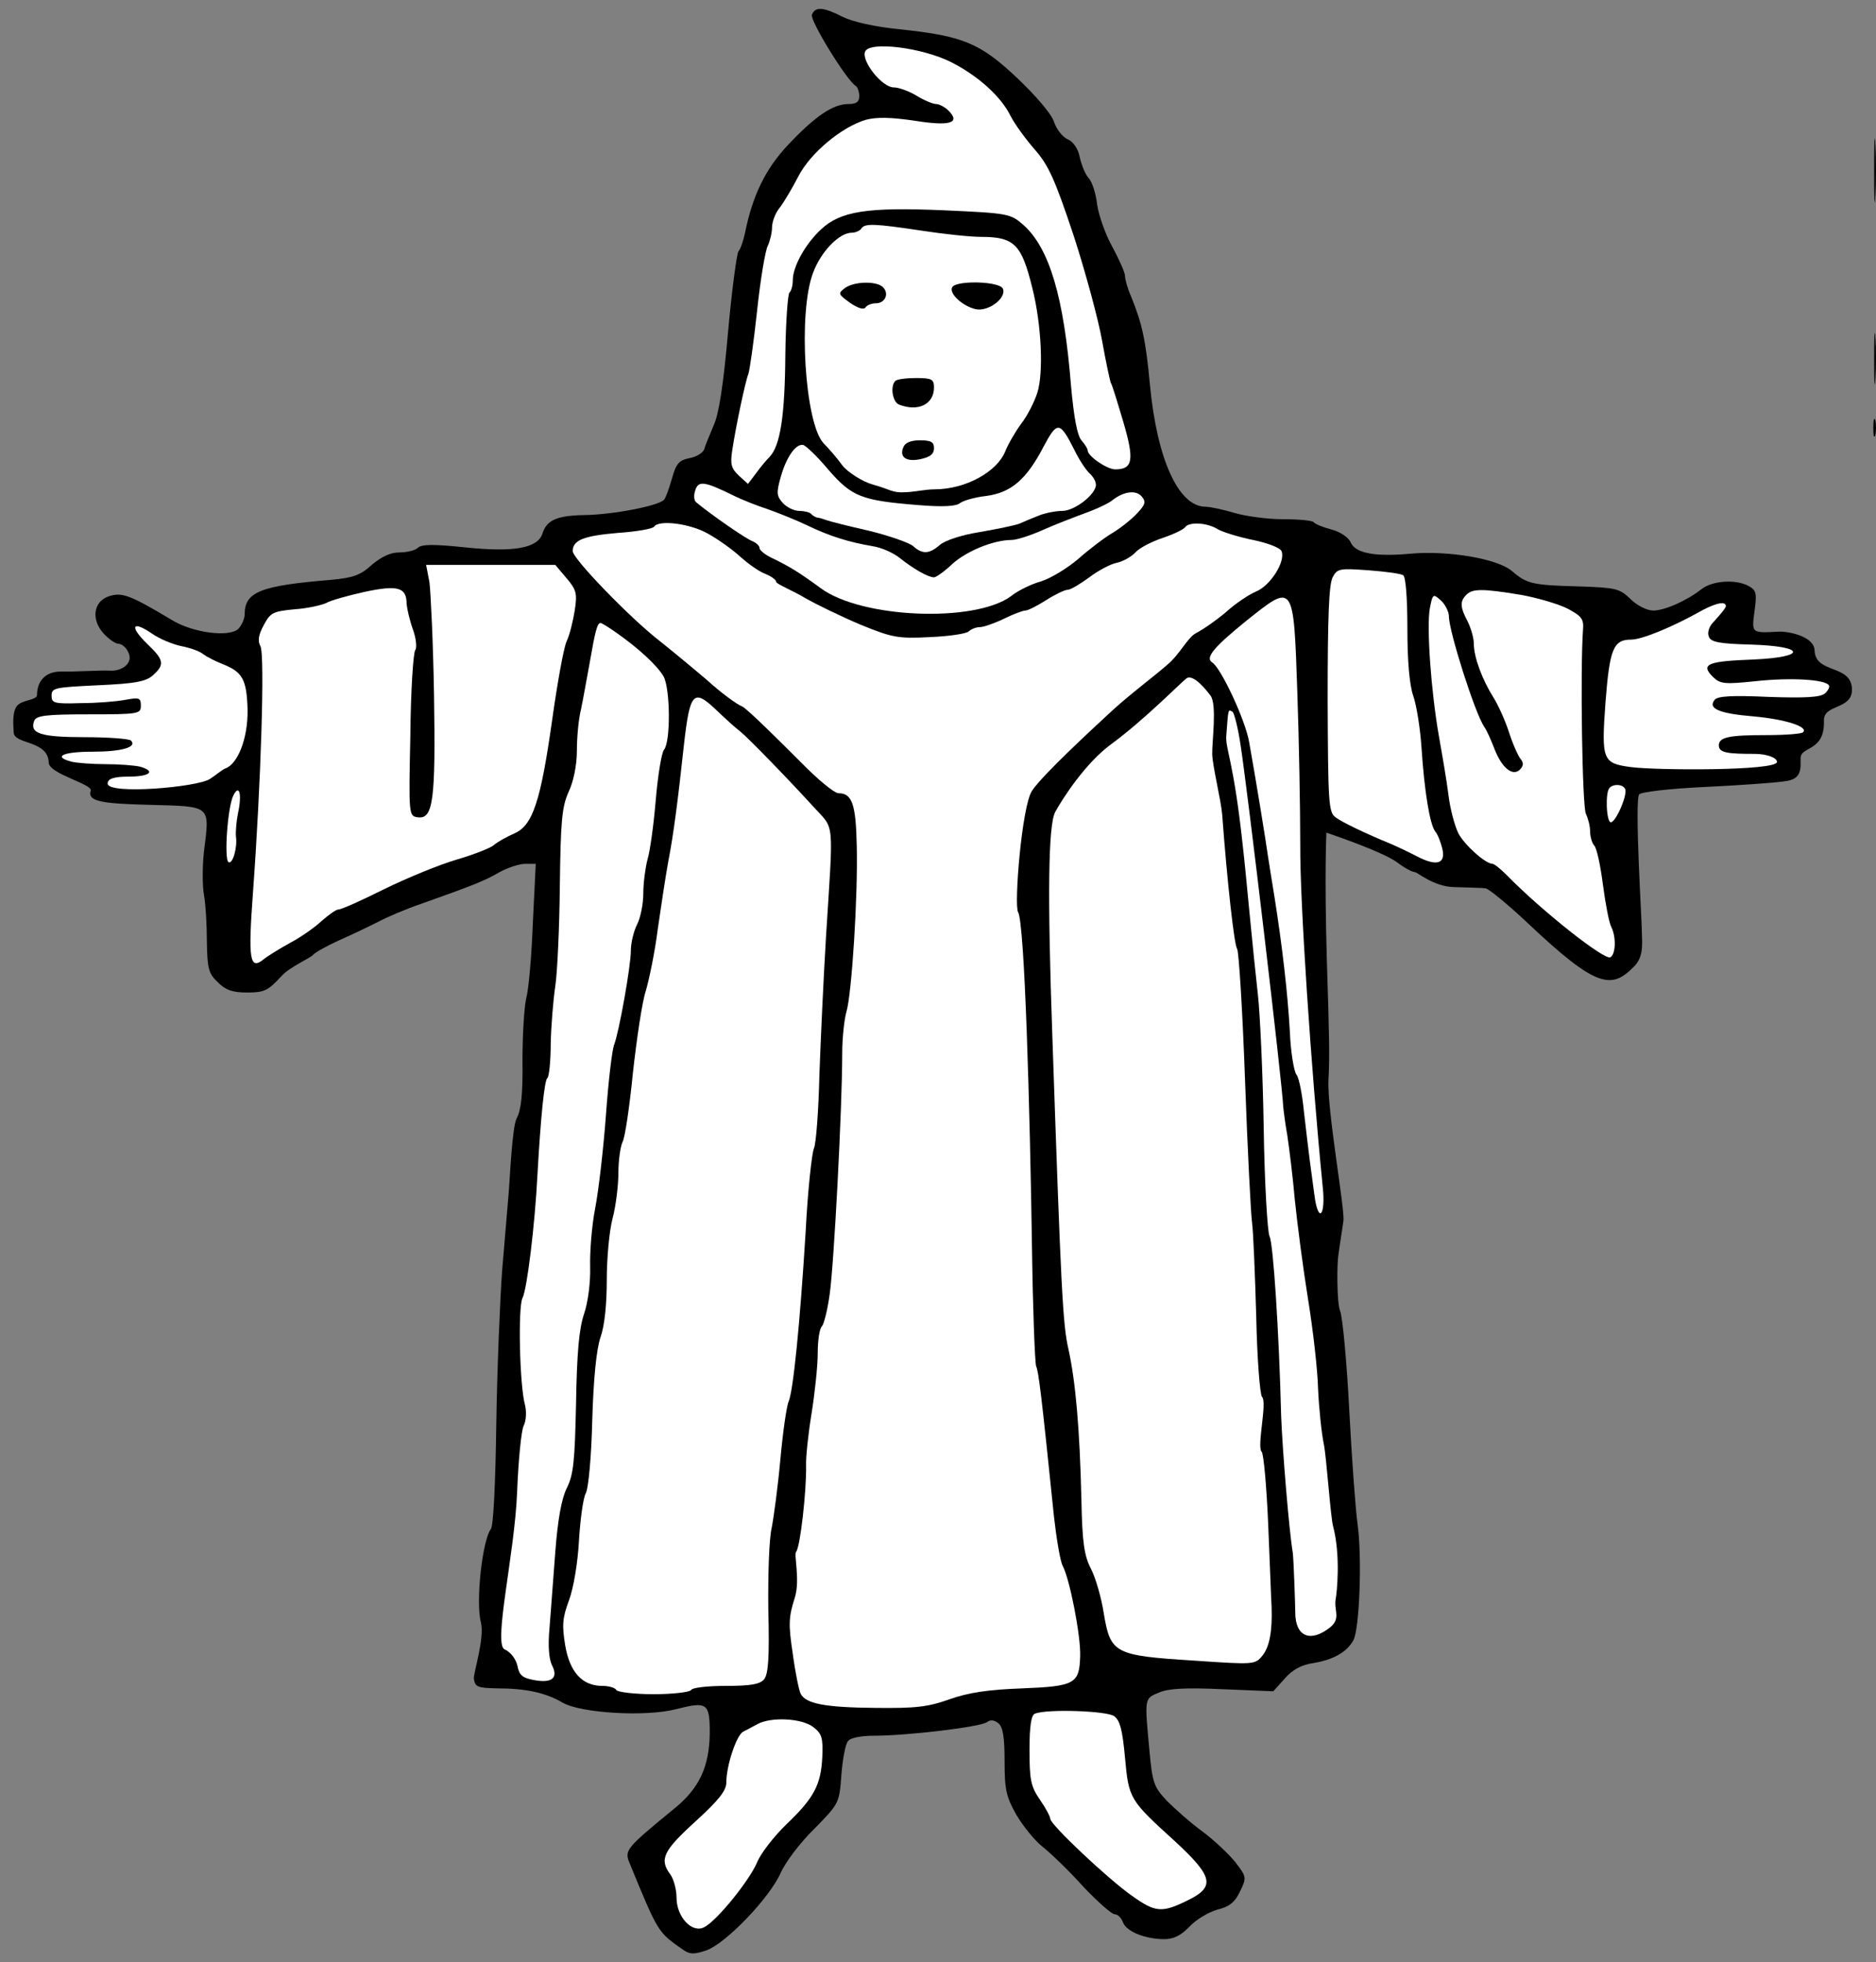 <?xml version="1.0" encoding="UTF-8" standalone="no"?>
<!DOCTYPE svg PUBLIC "-//W3C//DTD SVG 1.1//EN" "http://www.w3.org/Graphics/SVG/1.1/DTD/svg11.dtd">
<svg xmlns:dc="http://purl.org/dc/elements/1.1/" version="1.1" xmlns:xl="http://www.w3.org/1999/xlink" xmlns="http://www.w3.org/2000/svg" viewBox="36 85.5 292.5 306" width="292.5" height="306">
  <rect x="36" y="85.5" width="292.5" height="306" fill="#808080" stroke="none"/>
  <defs>
    <clipPath id="artboard_clip_path">
      <path d="M 36 85.5 L 328.5 85.5 L 328.5 344.423 L 216 391.5 L 36 391.5 Z"/>
    </clipPath>
  </defs>
  <g id="Man_Hooded_and_Robed_with_Arms_Extended" stroke="none" stroke-opacity="1" stroke-dasharray="none" fill="none" fill-opacity="1">
    <title>Man Hooded and Robed with Arms Extended</title>
    <g id="Man_Hooded_and_Robed_with_Arms_Extended_Art" clip-path="url(#artboard_clip_path)">
      <title>Art</title>
      <g id="Graphic_63">
        <path d="M 328.209 112.078 C 328.209 116.546 328.273 118.359 328.403 116.093 C 328.532 113.891 328.532 110.266 328.403 107.999 C 328.273 105.798 328.209 107.611 328.209 112.078 Z" fill="black"/>
      </g>
      <g id="Graphic_60">
        <path d="M 328.209 141.538 C 328.209 145.099 328.273 146.458 328.403 144.581 C 328.532 142.703 328.532 139.79 328.403 138.106 C 328.273 136.423 328.209 137.977 328.209 141.538 Z" fill="black"/>
      </g>
      <g id="Graphic_59">
        <path d="M 328.079 152.221 C 328.079 153.451 328.209 153.969 328.403 153.321 C 328.532 152.739 328.532 151.703 328.403 151.055 C 328.209 150.472 328.079 150.99 328.079 152.221 Z" fill="black"/>
      </g>
      <g id="Group_86">
        <g id="Graphic_85">
          <path d="M 162.59 87.799 C 162.266 88.705 167.964 97.964 169.388 98.87 C 169.712 99.065 169.971 99.777 169.971 100.489 C 169.971 101.395 169.518 101.719 168.288 101.719 C 165.892 101.719 163.108 103.597 158.899 108.064 C 155.338 111.819 153.331 116.028 152.166 121.79 C 151.907 123.02 151.454 124.38 151.13 124.704 C 150.871 125.092 150.094 130.79 149.511 137.329 C 148.799 145.422 148.087 150.149 147.245 151.897 C 146.663 153.321 145.95 154.94 145.821 155.523 C 145.627 156.105 144.591 156.753 143.49 156.947 C 141.871 157.271 141.418 157.789 140.771 160.12 C 140.318 161.673 139.8 163.163 139.541 163.422 C 138.699 164.393 131.512 165.752 127.239 165.817 C 122.836 165.882 121.218 166.594 120.57 168.731 C 119.793 170.997 116.103 171.644 108.592 170.867 C 103.672 170.349 101.729 170.349 101.147 170.932 C 100.758 171.321 99.463 171.644 98.298 171.644 C 96.873 171.644 95.514 172.292 93.96 173.587 C 92.212 175.205 91.046 175.594 87.68 175.917 C 76.608 176.824 74.148 177.795 74.148 181.291 C 74.148 182.003 73.695 182.975 73.177 183.557 C 71.752 184.917 66.119 184.205 62.817 182.198 C 56.213 178.248 54.983 177.795 52.911 178.507 C 50.516 179.349 50.192 182.198 52.199 184.334 C 52.976 185.176 54.012 185.888 54.465 185.888 C 54.918 185.888 55.631 186.406 55.954 187.118 C 56.925 188.867 55.038 190.217 53.105 190.083 C 52.003 189.993 47.272 190.286 45.781 190.218 C 42.891 190.117 41.775 191.918 41.775 193.86 C 41.775 194.766 39.25 194.564 38.538 195.73 C 37.826 196.895 38.133 198.975 38.133 199.687 C 38.133 201.629 43.503 200.873 43.596 204.422 C 43.642 206.196 50.441 207.754 50.151 208.792 C 49.598 210.474 51.811 210.815 59.321 211.009 C 69.033 211.268 68.709 211.009 67.803 218.261 C 67.544 220.592 67.544 223.635 67.803 225.059 C 68.062 226.484 68.256 229.786 68.256 232.375 C 68.321 236.519 68.515 237.296 69.939 238.656 C 71.169 239.886 72.205 240.274 74.536 240.274 C 77.191 240.274 77.773 240.015 79.91 237.685 C 81.205 236.26 84.636 234.771 84.831 234.382 C 85.09 234.059 86.903 233.023 88.91 232.116 C 90.982 231.21 93.636 229.915 94.931 229.268 C 96.226 228.555 99.269 227.261 101.729 226.419 C 109.758 223.57 111.571 222.858 113.901 221.498 C 115.196 220.786 117.009 220.203 117.916 220.203 L 119.534 220.203 L 119.081 229.397 C 118.887 234.512 118.434 239.821 118.045 241.181 C 117.721 242.605 117.462 246.943 117.462 250.893 C 117.527 256.072 117.268 258.597 116.556 259.892 C 115.844 261.317 115.52 269.021 115.326 271.352 C 115.132 273.683 114.678 279.186 114.29 283.654 C 113.966 288.121 113.513 298.804 113.383 307.415 C 113.254 316.868 112.93 323.407 112.542 323.925 C 111.247 325.544 110.13 335.207 110.972 338.445 C 111.619 340.97 109.758 346.522 109.887 347.298 C 110.081 348.593 110.47 348.723 113.642 348.788 C 118.045 348.788 121.153 349.5 123.678 350.989 C 126.527 352.672 136.821 353.255 141.418 352.025 C 146.274 350.795 146.663 351.054 146.663 355.78 C 146.598 360.96 145.044 364.391 141.094 367.564 C 133.584 373.715 133.325 374.038 134.167 376.045 C 138.634 386.923 138.569 386.793 142.454 389.512 C 143.555 390.289 144.202 390.289 146.145 389.642 C 149.188 388.541 155.986 381.484 157.734 377.535 C 158.446 375.916 160.777 372.808 162.978 370.672 C 166.863 366.722 166.863 366.657 167.187 362.255 C 167.381 359.794 167.834 357.399 168.223 357.01 C 168.547 356.492 170.295 356.169 172.302 356.169 C 177.417 356.169 188.941 354.809 189.912 354.032 C 190.43 353.644 191.013 353.708 191.661 354.226 C 192.373 354.809 192.632 356.363 192.632 360.183 C 192.632 364.586 192.891 365.686 194.445 368.47 C 195.481 370.218 197.293 372.484 198.524 373.456 C 199.754 374.427 202.667 377.211 204.869 379.671 C 207.135 382.067 209.336 384.009 209.789 384.009 C 210.307 384.009 210.825 384.592 211.084 385.239 C 211.537 386.664 214.516 387.894 217.559 387.894 C 218.983 387.894 220.149 387.311 221.444 385.951 C 222.479 384.851 224.422 383.685 225.781 383.297 C 227.659 382.844 228.565 382.132 229.342 380.448 C 230.378 378.312 230.378 378.182 228.63 375.916 C 227.659 374.686 225.328 372.484 223.515 371.125 C 221.638 369.765 219.177 367.564 217.947 366.334 C 215.94 364.197 215.681 363.55 215.228 358.629 C 214.451 350.212 214.386 350.406 216.717 349.435 C 218.206 348.788 220.861 348.658 226.688 348.917 L 234.522 349.241 L 236.335 347.234 C 237.5 345.874 238.925 345.097 240.802 344.838 C 243.91 344.32 246.047 343.09 247.018 341.277 C 247.989 339.464 248.378 328.263 247.665 323.148 C 247.342 320.818 246.759 312.789 246.37 305.343 C 245.982 297.833 245.335 290.905 244.946 289.934 C 244.428 288.639 244.428 282.618 244.687 281.129 C 244.881 279.64 245.27 277.309 245.464 275.884 C 245.723 274.201 242.874 258.403 243.133 253.871 C 243.327 249.986 243.263 247.461 242.874 235.095 C 242.486 221.498 242.809 215.347 242.809 215.347 C 242.809 215.347 251.55 218.261 253.881 220.009 C 254.982 220.851 256.212 221.498 256.6 221.498 C 256.989 221.498 259.514 223.764 262.686 223.829 C 264.888 223.894 267.154 223.958 267.607 224.023 C 268.125 224.088 271.038 226.484 274.146 229.397 C 285.088 239.756 287.322 239.797 290.883 236.106 C 292.437 234.488 291.976 232.027 291.976 230.279 C 291.976 228.984 290.851 210.556 291.563 209.391 C 291.822 209.002 296.289 208.484 301.728 208.225 C 307.102 207.966 312.735 207.578 314.353 207.319 C 317.008 206.995 316.741 205.312 316.741 203.693 C 316.805 201.816 320.545 202.754 320.383 197.866 C 320.297 195.293 324.699 196.192 324.753 193.132 C 324.819 189.001 319.058 190.675 318.926 186.94 C 318.875 184.644 314.547 183.881 313.188 184.011 C 309.044 184.205 309.109 184.27 309.562 180.773 C 309.95 177.989 309.821 177.536 308.656 176.889 C 306.648 175.788 303.023 176.047 301.339 177.342 C 298.944 179.219 295.512 180.709 293.764 180.709 C 292.793 180.709 291.239 179.932 290.203 178.896 C 288.52 177.277 287.937 177.148 282.434 176.953 C 274.923 176.759 274.082 176.565 271.751 174.558 C 269.485 172.615 261.78 171.321 255.953 171.838 C 250.385 172.356 247.406 171.774 246.629 170.155 C 246.306 169.313 245.011 168.472 243.651 168.083 C 242.356 167.76 241.061 167.242 240.802 166.918 C 240.543 166.659 238.407 166.465 236.011 166.465 C 233.616 166.465 230.249 166.011 228.501 165.493 C 226.753 164.975 224.681 164.522 223.969 164.522 C 219.76 164.522 216.393 157.141 215.293 145.487 C 214.645 138.495 214.063 135.905 212.314 131.632 C 211.796 130.466 211.408 129.042 211.408 128.524 C 211.408 128.006 210.502 125.999 209.466 124.056 C 208.365 122.114 207.329 119.136 207.07 117.452 C 206.876 115.704 206.293 113.827 205.71 113.244 C 205.192 112.661 204.61 111.172 204.351 110.007 C 204.092 108.712 203.38 107.611 202.473 107.223 C 201.696 106.899 200.725 105.669 200.337 104.503 C 199.948 103.273 197.552 100.489 194.639 97.705 C 188.812 92.202 186.157 91.101 176.251 90.065 C 172.367 89.677 168.935 88.9 167.381 88.123 C 164.338 86.569 163.108 86.504 162.59 87.799 Z" fill="black"/>
        </g>
        <g id="Graphic_84">
          <path d="M 184.28 95.18 C 188.488 97.317 192.114 100.554 193.603 103.662 C 194.25 104.892 195.934 107.223 197.358 108.841 C 199.495 111.302 200.466 113.438 203.38 122.179 C 205.257 127.941 207.264 135.387 207.847 138.689 C 208.43 141.991 209.077 144.969 209.207 145.228 C 209.401 145.487 210.243 148.271 211.149 151.314 C 212.897 157.271 212.638 158.695 209.854 158.695 C 208.494 158.63 205.581 156.623 205.581 155.717 C 205.581 155.458 205.128 154.746 204.61 154.163 C 203.962 153.386 203.444 150.667 202.991 145.681 C 201.89 131.826 199.624 124.186 195.545 120.56 C 193.538 118.812 193.214 118.747 183.179 118.294 C 171.201 117.776 167.057 118.424 164.014 121.272 C 161.554 123.538 159.612 127.099 159.612 129.171 C 159.612 130.078 159.353 130.919 159.094 131.114 C 158.835 131.308 158.511 135.646 158.446 140.825 C 158.381 150.278 157.669 155.005 155.986 156.753 C 155.468 157.271 154.497 158.436 153.849 159.343 L 152.619 160.961 L 151.195 159.666 C 150.029 158.566 149.835 157.918 150.159 155.782 C 150.742 151.897 152.231 144.904 152.684 143.804 C 152.878 143.286 153.526 138.818 154.044 133.962 C 154.562 129.042 155.338 124.445 155.727 123.797 C 156.051 123.085 156.374 121.79 156.374 120.949 C 156.374 120.107 156.892 118.683 157.605 117.841 C 158.252 116.999 159.547 114.798 160.453 113.05 C 162.331 109.359 167.252 105.28 171.007 104.18 C 172.755 103.726 174.892 103.791 178.517 104.309 C 184.085 105.215 185.834 104.697 183.891 102.755 C 183.308 102.172 182.402 101.719 181.949 101.719 C 181.431 101.719 180.071 101.136 178.906 100.424 C 177.74 99.712 176.122 99.129 175.345 99.129 C 173.532 99.129 170.295 95.05 170.877 93.561 C 171.525 91.878 179.747 92.914 184.28 95.18 Z" fill="#FFFFFF"/>
        </g>
        <g id="Graphic_83">
          <path d="M 179.683 121.467 C 183.049 121.985 187.258 122.438 188.941 122.438 C 194.186 122.438 195.286 123.603 196.97 130.466 C 198.394 136.164 198.718 143.609 197.747 146.717 C 197.293 148.142 196.193 150.343 195.222 151.573 C 194.315 152.803 193.15 154.81 192.697 155.976 C 191.466 158.954 186.74 161.811 181.625 161.811 C 180.33 161.811 178.464 162.222 177.222 162.256 C 175.069 162.397 174.857 161.817 172.156 161.083 C 170.512 160.636 168.158 159.148 167.316 158.048 C 166.475 156.882 165.18 155.393 164.403 154.616 C 161.489 151.508 160.389 134.221 162.784 128.006 C 164.014 124.704 166.863 121.79 168.805 121.79 C 169.388 121.79 170.1 121.467 170.295 121.143 C 170.813 120.301 172.367 120.366 179.683 121.467 Z" fill="#FFFFFF"/>
        </g>
        <g id="Graphic_82">
          <path d="M 203.509 155.652 C 204.286 157.271 205.387 158.889 205.905 159.343 C 206.423 159.796 206.876 160.573 206.876 161.091 C 206.876 162.58 203.574 165.17 201.631 165.17 C 200.66 165.17 198.977 165.493 198.006 165.882 C 197.034 166.27 195.61 166.853 194.898 167.177 C 194.186 167.436 191.402 168.018 188.747 168.472 C 185.898 168.925 183.373 169.767 182.532 170.479 C 180.913 171.903 179.812 171.968 178.388 170.673 C 177.805 170.155 174.697 169.054 171.525 168.277 C 168.352 167.565 165.309 166.788 164.791 166.594 C 164.273 166.4 163.626 166.206 163.367 166.206 C 163.173 166.141 162.719 165.947 162.46 165.623 C 162.201 165.364 161.36 165.17 160.583 165.17 C 159.806 165.17 158.64 164.587 158.058 163.94 C 157.087 162.839 157.022 162.386 157.734 159.861 C 158.576 156.882 160 154.746 161.166 154.875 C 161.554 154.875 163.367 156.623 165.115 158.695 C 168.805 162.968 170.295 163.551 179.165 164.263 C 183.049 164.587 185.121 164.457 185.704 163.94 C 186.222 163.551 188.035 163.033 189.783 162.839 C 193.668 162.321 196.063 160.249 198.718 155.134 C 200.854 151.12 201.243 151.185 203.509 155.652 Z" fill="#FFFFFF"/>
        </g>
        <g id="Graphic_81">
          <path d="M 150.224 162.709 C 151.648 163.422 154.108 164.393 155.727 164.911 C 157.346 165.493 160.13 166.594 161.878 167.436 C 165.374 169.119 168.288 170.026 172.043 170.673 C 173.402 170.867 175.28 171.709 176.251 172.486 C 178.453 174.234 180.719 175.529 181.625 175.529 C 181.949 175.529 183.244 174.623 184.474 173.457 C 186.675 171.45 190.884 169.702 193.732 169.702 C 194.509 169.702 196.711 168.99 198.588 168.148 C 200.466 167.306 203.509 166.141 205.257 165.493 C 207.07 164.846 208.948 163.94 209.466 163.486 C 211.214 162.127 213.091 161.868 213.998 162.904 C 214.71 163.745 214.58 164.198 213.286 165.558 C 212.444 166.465 210.761 167.824 209.466 168.601 C 208.235 169.313 205.775 171.191 204.092 172.68 C 202.344 174.169 199.754 175.723 198.265 176.176 C 196.84 176.565 194.704 177.601 193.668 178.442 C 188.035 182.651 170.295 181.939 163.95 177.212 C 160.583 174.752 159.223 173.91 156.569 172.615 C 155.403 172.097 154.432 171.321 154.432 170.997 C 154.432 170.608 153.914 170.155 153.331 169.896 C 152.36 169.572 146.857 165.752 144.526 163.81 C 144.202 163.551 144.137 162.709 144.396 161.997 C 144.85 160.443 145.756 160.508 150.224 162.709 Z" fill="#FFFFFF"/>
        </g>
        <g id="Graphic_80">
          <path d="M 146.404 168.731 C 148.022 169.637 150.288 171.256 151.389 172.292 C 152.554 173.328 154.238 174.558 155.209 174.946 C 156.245 175.335 157.022 175.917 157.022 176.241 C 157.022 176.565 159.741 177.666 161.554 178.766 C 163.367 179.802 167.252 181.68 170.165 182.91 C 175.086 184.917 175.992 185.111 180.978 184.852 C 183.956 184.723 186.675 184.334 187.064 183.946 C 187.387 183.622 188.164 183.298 188.747 183.298 C 189.33 183.298 191.013 182.716 192.502 182.003 C 193.927 181.291 195.481 180.709 195.869 180.709 C 196.258 180.709 197.682 179.996 199.106 179.09 C 200.531 178.184 202.02 177.471 202.473 177.471 C 202.926 177.471 204.415 176.565 205.84 175.529 C 207.2 174.493 209.142 173.457 210.113 173.263 C 211.084 173.069 212.444 172.292 213.027 171.644 C 213.674 170.932 215.552 169.961 217.3 169.378 C 219.048 168.795 220.602 168.018 220.796 167.695 C 221.379 166.853 224.228 166.983 225.846 168.018 C 226.623 168.472 229.148 169.249 231.35 169.702 C 233.616 170.155 235.623 170.932 235.817 171.45 C 236.464 173.069 234.069 176.824 231.868 177.73 C 230.637 178.248 228.565 179.673 227.206 180.903 C 225.781 182.133 223.645 183.622 222.415 184.27 C 221.185 184.917 219.857 187.636 218.044 189.125 C 216.296 190.679 211.958 193.949 209.304 196.409 C 206.649 198.87 198.605 206.267 196.921 208.792 C 195.303 211.187 194.089 226.759 194.736 227.73 C 195.772 229.478 196.581 258.403 196.905 280.093 C 197.034 289.675 197.358 298.027 197.552 298.545 C 197.941 299.452 198.329 302.495 200.337 322.048 C 200.725 325.479 201.308 328.976 201.696 329.688 C 202.797 331.76 204.545 340.694 204.415 343.802 C 204.286 348.075 203.574 348.464 195.351 348.788 C 190.042 348.982 187.064 349.435 184.085 350.471 C 180.654 351.701 178.776 351.895 172.561 351.831 C 164.662 351.766 161.619 351.183 160.842 349.629 C 160.583 349.176 160 346.327 159.612 343.414 C 158.899 338.752 158.964 337.651 159.935 334.608 C 160.777 331.824 159.741 327.94 160.13 327.486 C 160.777 326.709 161.748 318.034 161.684 314.084 C 161.619 312.854 162.007 309.163 162.525 305.991 C 163.043 302.754 163.496 298.545 163.496 296.538 C 163.496 294.596 163.755 292.718 164.144 292.33 C 164.468 292.006 165.05 289.675 165.374 287.215 C 166.021 282.747 167.316 258.338 167.316 249.792 C 167.316 247.332 167.64 244.418 167.964 243.317 C 168.805 240.533 169.777 225.253 169.582 217.419 C 169.453 210.945 168.87 209.197 166.734 209.197 C 166.086 209.197 163.432 206.995 160.842 204.341 C 158.187 201.686 152.49 195.988 151.713 195.665 C 150.871 195.341 148.411 193.528 146.274 191.586 C 144.073 189.708 140.706 186.924 138.828 185.435 C 134.167 181.809 125.297 172.615 125.297 171.45 C 125.297 169.702 127.045 169.054 132.354 168.601 C 135.267 168.407 137.792 167.954 137.987 167.63 C 138.699 166.529 143.555 167.112 146.404 168.731 Z" fill="#FFFFFF"/>
        </g>
        <g id="Graphic_79">
          <path d="M 124.325 175.658 C 125.879 177.471 126.009 178.054 125.62 180.644 C 125.361 182.262 124.843 184.464 124.325 185.564 C 123.872 186.6 122.901 192.039 122.124 197.542 C 120.311 210.427 119.081 214.247 116.167 215.477 C 115.002 215.995 113.578 216.772 112.995 217.29 C 112.477 217.743 109.822 218.779 107.168 219.556 C 104.513 220.333 99.463 222.405 95.902 224.153 C 92.406 225.901 89.233 227.325 88.78 227.325 C 88.392 227.325 87.226 228.167 86.126 229.138 C 85.09 230.109 82.888 231.663 81.27 232.505 C 79.651 233.411 77.838 234.512 77.191 235.03 C 74.925 236.908 74.666 235.224 75.443 224.671 C 76.673 207.966 77.32 187.636 76.608 186.277 C 76.155 185.435 76.284 184.529 77.126 182.975 C 78.162 181.032 78.55 180.838 81.917 180.514 C 83.924 180.385 86.126 179.867 86.838 179.543 C 87.485 179.155 90.205 178.378 92.859 177.795 C 98.039 176.694 99.398 177.083 99.398 179.673 C 99.463 180.385 99.852 182.198 100.37 183.622 C 100.888 185.047 101.017 186.471 100.758 186.859 C 100.434 187.183 100.046 193.204 99.981 200.132 C 99.722 212.628 99.722 212.758 101.147 212.952 C 103.542 213.275 103.931 210.297 103.672 193.981 C 103.542 185.759 103.154 177.86 102.959 176.306 L 102.441 173.587 L 112.542 173.587 L 122.577 173.587 L 124.325 175.658 Z" fill="#FFFFFF"/>
        </g>
        <g id="Graphic_78">
          <path d="M 254.787 175.205 C 255.176 175.464 255.435 178.766 255.435 183.493 C 255.435 188.608 255.759 192.298 256.341 193.981 C 256.859 195.471 257.442 199.096 257.636 202.075 C 258.089 208.938 258.931 214.052 259.773 215.153 C 260.161 215.606 260.614 216.772 260.873 217.808 C 261.456 220.203 260.032 220.656 256.924 219.038 C 255.564 218.326 253.751 217.484 252.845 217.095 C 248.766 215.412 245.27 213.729 244.234 212.952 C 243.133 212.175 243.068 210.621 243.004 194.564 C 243.004 181.809 243.198 176.63 243.781 175.529 C 244.493 174.169 244.817 174.105 249.349 174.428 C 251.939 174.623 254.399 174.946 254.787 175.205 Z" fill="#FFFFFF"/>
        </g>
        <g id="Graphic_77">
          <path d="M 273.046 178.248 C 275.635 178.701 278.937 179.673 280.362 180.385 C 282.563 181.55 282.952 182.003 282.822 183.622 C 282.369 189.838 282.693 211.333 283.275 212.434 C 283.599 213.081 283.923 214.311 283.923 215.153 C 283.923 215.995 284.247 217.031 284.57 217.354 C 284.959 217.743 285.541 220.462 285.93 223.505 C 286.318 226.484 286.901 229.462 287.225 230.045 C 288.002 231.598 287.937 234.253 287.095 234.771 C 286.254 235.354 276.412 227.584 270.909 221.951 C 269.938 220.98 268.967 220.203 268.708 220.203 C 267.607 220.203 264.37 217.29 263.399 215.477 C 262.816 214.311 262.104 211.657 261.845 209.52 C 261.586 207.384 260.873 203.24 260.355 200.326 C 259.125 193.334 258.413 183.363 258.931 180.385 C 259.384 178.054 259.449 178.054 260.679 179.155 C 261.327 179.737 261.909 180.903 261.909 181.615 C 261.909 183.946 265.988 196.765 267.413 198.837 C 267.801 199.355 268.513 200.974 269.031 202.334 C 270.197 205.312 271.88 206.607 272.981 205.506 C 273.564 204.923 273.564 204.47 273.11 203.887 C 272.722 203.434 271.88 201.557 271.297 199.744 C 270.715 197.931 269.614 195.471 268.837 194.24 C 267.089 191.456 265.794 187.96 265.794 185.888 C 265.794 184.982 265.341 183.428 264.823 182.392 C 263.658 180.191 263.593 179.284 264.629 178.248 C 265.6 177.277 267.154 177.277 273.046 178.248 Z" fill="#FFFFFF"/>
        </g>
        <g id="Graphic_76">
          <path d="M 238.277 193.528 C 238.536 200.909 238.731 211.592 238.731 217.29 C 238.666 225.966 240.414 252.188 242.227 270.51 C 242.745 275.172 241.515 276.402 240.932 271.805 C 240.738 270.316 240.414 267.921 240.22 266.496 C 240.025 265.072 239.637 261.64 239.313 258.921 C 239.054 256.202 238.536 253.547 238.148 253.094 C 237.759 252.641 237.241 249.598 237.112 246.425 C 236.788 240.533 235.946 233.152 234.716 225.383 C 234.328 223.052 233.875 220.139 233.68 218.908 C 233.357 216.578 231.932 207.772 230.767 201.233 C 230.184 197.801 226.364 189.643 225.005 188.802 C 223.839 188.09 225.263 186.406 230.378 182.262 C 237.759 176.371 237.695 176.306 238.277 193.528 Z" fill="#FFFFFF"/>
        </g>
        <g id="Graphic_75">
          <path d="M 305.086 180.021 C 305.086 180.409 303.541 182.068 303.023 182.651 C 302.44 183.298 302.181 184.205 302.44 184.788 C 302.764 185.629 304.059 185.888 309.044 186.018 C 317.526 186.277 317.809 187.954 309.457 188.343 C 302.529 188.602 301.016 188.996 303.023 191.003 C 304.188 192.169 304.836 192.233 309.821 191.715 C 315.26 191.133 320.569 191.456 321.151 192.363 C 321.346 192.622 321.022 193.204 320.504 193.658 C 319.792 194.24 317.396 194.37 311.763 194.176 C 306.066 193.917 303.8 194.046 303.346 194.629 C 302.246 195.988 303.994 196.765 309.433 197.219 C 314.418 197.672 317.979 198.837 317.137 199.679 C 316.943 199.938 314.353 200.132 311.375 200.132 C 305.548 200.132 303.994 200.456 303.994 201.751 C 303.994 202.916 305.483 203.06 309.562 203.06 C 311.504 203.06 313.093 203.681 313.058 204.324 C 312.982 205.739 294.023 205.636 290.268 205.118 C 285.865 204.535 285.671 204.017 286.318 195.082 C 286.966 186.665 287.549 185.241 290.333 185.241 C 291.951 185.241 296.548 183.363 300.757 181.032 C 302.764 179.867 305.086 178.985 305.086 180.021 Z" fill="#FFFFFF"/>
        </g>
        <g id="Graphic_74">
          <path d="M 64.371 186.277 C 65.666 186.536 67.155 187.054 67.673 187.507 C 68.191 187.895 69.551 188.608 70.716 189.061 C 73.824 190.291 74.471 191.456 74.601 196.183 C 74.666 200.78 73.007 204.663 71.169 205.312 C 70.662 205.491 69.567 206.453 68.725 206.971 C 66.783 208.266 52.809 209.458 52.782 207.694 C 52.769 206.863 54.012 206.607 56.019 206.607 C 59.386 206.607 60.357 205.765 57.832 205.053 C 56.99 204.859 54.595 204.664 52.458 204.664 C 50.321 204.664 47.926 204.47 47.149 204.276 C 44.171 203.499 45.789 202.722 50.386 202.722 C 54.983 202.722 57.443 202.01 56.407 200.974 C 56.149 200.715 52.911 200.456 49.221 200.456 C 42.293 200.456 40.61 199.873 41.322 197.931 C 41.646 197.089 43.07 196.895 49.868 196.895 C 57.638 196.895 57.961 196.83 57.961 195.535 C 57.961 194.305 57.702 194.24 55.566 194.629 C 54.206 194.888 51.098 195.147 48.573 195.147 C 44.43 195.276 44.041 195.147 44.041 193.981 C 44.041 192.751 44.559 192.686 51.228 192.363 C 57.12 192.104 58.738 191.78 59.839 190.809 C 61.717 189.125 61.587 188.413 58.933 185.888 C 56.149 183.169 56.602 182.198 59.645 184.27 C 60.94 185.176 63.012 186.018 64.371 186.277 Z" fill="#FFFFFF"/>
        </g>
        <g id="Graphic_73">
          <path d="M 131.965 184.075 C 135.526 186.536 138.505 189.32 139.476 191.003 C 140.512 193.01 140.577 201.103 139.541 202.398 C 139.152 202.851 138.569 206.412 138.246 210.232 C 137.922 214.117 137.339 218.326 136.951 219.556 C 136.627 220.786 136.303 223.182 136.303 224.8 C 136.303 226.484 135.85 228.685 135.332 229.656 C 134.814 230.692 134.361 232.505 134.361 233.735 C 134.361 236.131 132.548 246.296 131.771 248.368 C 131.447 249.08 130.865 254 130.476 259.374 C 130.088 264.683 129.311 271.287 128.793 273.942 C 128.275 276.596 127.951 280.675 128.016 283.006 C 128.081 285.467 127.692 288.574 127.045 290.452 C 126.268 292.783 125.944 296.603 125.815 304.372 C 125.62 313.307 125.426 315.444 124.39 317.516 C 123.548 319.199 122.966 322.436 122.577 327.551 C 122.254 331.695 121.865 337.069 121.671 339.464 C 121.412 342.184 121.606 344.255 122.059 345.162 C 123.095 347.169 122.059 348.011 119.275 347.493 C 117.462 347.169 116.944 346.716 116.685 345.291 C 116.426 344.191 115.65 343.155 114.678 342.702 C 112.865 341.925 116.232 327.875 116.621 318.293 C 116.815 313.307 117.268 308.581 117.657 307.804 C 118.045 307.027 118.11 305.602 117.851 304.567 C 117.009 301.523 116.75 289.351 117.462 287.927 C 118.175 286.567 119.405 276.467 119.793 268.762 C 120.311 259.568 120.894 253.871 121.347 253.612 C 121.606 253.418 121.865 251.022 121.865 248.238 C 121.93 245.454 122.254 241.44 122.577 239.303 C 122.901 237.167 123.225 230.109 123.289 223.57 C 123.419 213.47 123.613 211.333 124.649 209.002 C 125.426 207.384 125.944 204.794 125.944 202.593 C 125.944 200.521 126.203 197.607 126.591 196.118 C 126.915 194.564 127.498 191.262 127.951 188.802 C 128.793 183.946 129.117 182.651 129.635 182.651 C 129.829 182.651 130.865 183.298 131.965 184.075 Z" fill="#FFFFFF"/>
        </g>
        <g id="Graphic_72">
          <path d="M 220.958 191.311 C 222.021 190.466 224.163 193.204 224.745 193.981 C 225.781 195.406 224.954 201.245 225.005 203.11 C 225.055 204.976 226.364 210.232 226.558 212.499 C 227.335 222.987 228.436 232.893 228.889 233.476 C 229.148 233.8 229.731 242.994 230.119 253.871 C 230.508 264.748 231.026 274.784 231.22 276.208 C 231.414 277.632 231.673 284.172 231.868 290.776 C 231.997 297.315 232.45 303.013 232.774 303.336 C 233.616 304.178 231.932 311.041 232.709 311.883 C 233.033 312.206 233.486 317.386 233.745 323.472 C 234.004 329.493 234.198 335.191 234.263 336.098 C 234.393 339.853 233.939 342.313 232.839 343.673 C 231.673 345.097 231.544 345.097 222.091 344.45 C 209.789 343.673 209.142 343.349 208.106 337.133 C 207.717 334.608 206.811 331.501 206.099 330.141 C 205.063 328.134 204.739 326.127 204.61 319.393 C 204.351 308.257 203.703 301.005 202.603 295.955 C 201.696 292.071 201.437 286.762 200.078 247.073 C 199.301 225.124 199.43 214.182 200.531 212.11 C 201.696 209.974 205.29 204.422 209.304 201.508 C 214.483 197.688 219.895 192.155 220.958 191.311 Z" fill="#FFFFFF"/>
        </g>
        <g id="Graphic_71">
          <path d="M 151.324 199.485 C 152.749 200.65 158.964 207.06 162.914 211.398 C 166.151 214.959 165.957 213.017 164.791 231.534 C 164.403 237.944 163.95 247.72 163.755 253.223 C 163.626 258.727 163.237 263.842 162.914 264.554 C 162.59 265.266 161.942 271.093 161.619 277.503 C 160.712 292.2 159.676 302.365 158.964 304.049 C 158.64 304.761 158.058 308.84 157.669 313.113 C 157.281 317.386 156.633 322.177 156.31 323.796 C 155.921 325.415 155.727 331.112 155.792 336.486 C 155.986 343.996 155.792 346.522 155.144 347.363 C 154.497 348.14 153.072 348.399 149.188 348.399 C 146.404 348.399 143.943 348.658 143.749 349.047 C 143.555 349.37 140.9 349.694 137.922 349.694 C 134.944 349.694 132.289 349.37 132.095 349.047 C 131.901 348.658 130.865 348.399 129.894 348.399 C 126.786 348.399 124.843 346.263 124.131 342.119 C 123.613 338.946 123.678 337.846 124.714 335.062 C 125.426 333.119 126.074 329.299 126.268 325.803 C 126.462 322.501 126.915 319.199 127.304 318.422 C 127.757 317.71 128.21 312.53 128.34 307.027 C 128.534 300.488 128.987 295.891 129.635 294.013 C 130.282 292.2 130.606 288.833 130.606 285.078 C 130.606 281.776 130.994 277.438 131.512 275.496 C 132.03 273.553 132.419 270.316 132.419 268.374 C 132.419 266.431 132.742 264.23 133.066 263.583 C 133.455 262.87 134.167 258.015 134.685 252.77 C 135.267 247.526 136.109 241.763 136.692 240.015 C 137.21 238.267 138.116 233.929 138.569 230.304 C 139.087 226.678 139.8 222.016 140.188 219.88 C 141.03 215.542 141.677 210.491 142.648 201.557 C 143.555 193.528 144.137 192.881 147.504 196.053 C 148.929 197.413 150.612 198.967 151.324 199.485 Z" fill="#FFFFFF"/>
        </g>
        <g id="Graphic_70">
          <path d="M 229.407 201.557 C 230.573 209.067 235.946 254.648 236.076 258.079 C 236.141 258.792 236.4 260.799 236.723 262.611 C 236.982 264.36 237.565 268.892 237.889 272.647 C 238.277 276.402 239.184 283.395 239.961 288.186 C 240.738 292.977 241.45 299.257 241.515 302.171 C 241.644 305.02 242.033 308.904 242.421 310.782 C 242.809 312.66 243.457 322.048 243.845 323.472 C 245.076 328.134 244.422 334.005 244.266 334.803 C 243.919 336.576 245.14 337.846 243.392 339.27 C 240.284 341.73 237.954 340.694 237.954 336.939 C 237.954 335.774 237.695 328.522 237.565 327.616 C 236.982 324.184 235.946 311.494 235.752 306.315 C 235.429 293.301 234.522 279.381 233.939 278.28 C 233.616 277.568 233.162 269.992 233.033 261.446 C 232.903 252.835 232.45 243.447 232.126 240.598 C 231.803 237.749 231.22 232.052 230.832 227.973 C 230.443 223.894 229.99 219.232 229.796 217.613 C 228.306 203.693 227.012 202.334 227.206 200.132 C 227.53 195.859 227.465 196.118 228.177 196.506 C 228.436 196.701 229.019 198.967 229.407 201.557 Z" fill="#FFFFFF"/>
        </g>
        <g id="Graphic_69">
          <path d="M 289.361 208.484 C 289.879 209.261 287.937 213.729 287.16 213.729 C 286.448 213.729 286.254 209.002 286.966 208.355 C 287.549 207.707 288.973 207.772 289.361 208.484 Z" fill="#FFFFFF"/>
        </g>
        <g id="Graphic_68">
          <path d="M 73.112 212.304 C 72.853 213.599 72.723 215.218 72.788 215.93 C 73.047 217.678 72.27 220.333 71.623 219.944 C 70.91 219.491 71.493 211.204 72.4 209.52 C 73.306 207.707 73.759 209.326 73.112 212.304 Z" fill="#FFFFFF"/>
        </g>
        <g id="Graphic_67">
          <path d="M 209.725 353.126 C 210.631 353.773 211.019 355.327 211.408 359.6 C 211.991 366.01 212.12 366.204 219.177 372.614 C 225.199 378.182 225.522 379.736 221.12 381.873 C 217.17 383.815 216.134 383.75 212.444 381.096 C 208.753 378.506 199.754 370.024 199.754 369.118 C 199.754 368.794 199.042 367.434 198.135 366.139 C 196.711 364.068 196.517 363.032 196.517 358.37 C 196.517 354.744 196.775 352.931 197.358 352.737 C 199.171 351.96 208.624 352.284 209.725 353.126 Z" fill="#FFFFFF"/>
        </g>
        <g id="Graphic_66">
          <path d="M 162.784 354.809 C 164.144 355.845 164.338 356.492 164.209 359.471 C 164.014 363.809 162.914 365.88 158.64 369.959 C 156.698 371.837 154.626 374.492 154.044 375.916 C 152.878 378.7 147.828 384.98 145.821 386.016 C 143.943 387.052 141.483 384.462 141.483 381.419 C 141.483 380.124 141.03 378.506 140.512 377.794 C 138.764 375.463 139.411 374.103 144.396 369.571 C 148.152 366.139 149.252 364.715 149.252 363.42 C 149.252 360.765 150.871 355.974 151.907 355.521 C 152.425 355.262 153.396 354.744 154.108 354.356 C 156.245 353.19 161.036 353.449 162.784 354.809 Z" fill="#FFFFFF"/>
        </g>
        <g id="Graphic_57">
          <path d="M 167.77 130.401 C 166.604 131.243 166.669 131.373 168.547 132.732 C 169.777 133.574 170.683 133.833 170.942 133.444 C 171.136 133.121 171.849 132.797 172.561 132.797 C 173.985 132.797 174.697 131.308 173.661 130.272 C 172.69 129.301 169.194 129.365 167.77 130.401 Z" fill="black"/>
        </g>
        <g id="Graphic_56">
          <path d="M 184.474 130.272 C 183.891 131.243 186.093 133.25 188.1 133.703 C 190.042 134.157 192.956 132.02 192.373 130.531 C 191.92 129.365 185.186 129.171 184.474 130.272 Z" fill="black"/>
        </g>
        <g id="Graphic_55">
          <path d="M 175.604 144.904 C 174.762 145.681 175.151 148.206 176.186 148.595 C 179.165 149.76 181.625 148.53 181.625 145.94 C 181.625 144.645 181.301 144.451 178.841 144.451 C 177.287 144.451 175.798 144.645 175.604 144.904 Z" fill="black"/>
        </g>
        <g id="Graphic_54">
          <path d="M 176.834 155.264 C 176.186 156.818 177.352 157.594 179.618 157.077 C 181.042 156.753 181.625 156.3 181.625 155.393 C 181.625 154.422 181.172 154.163 179.424 154.163 C 177.999 154.163 177.093 154.551 176.834 155.264 Z" fill="black"/>
        </g>
      </g>
    </g>
  </g>
</svg>
